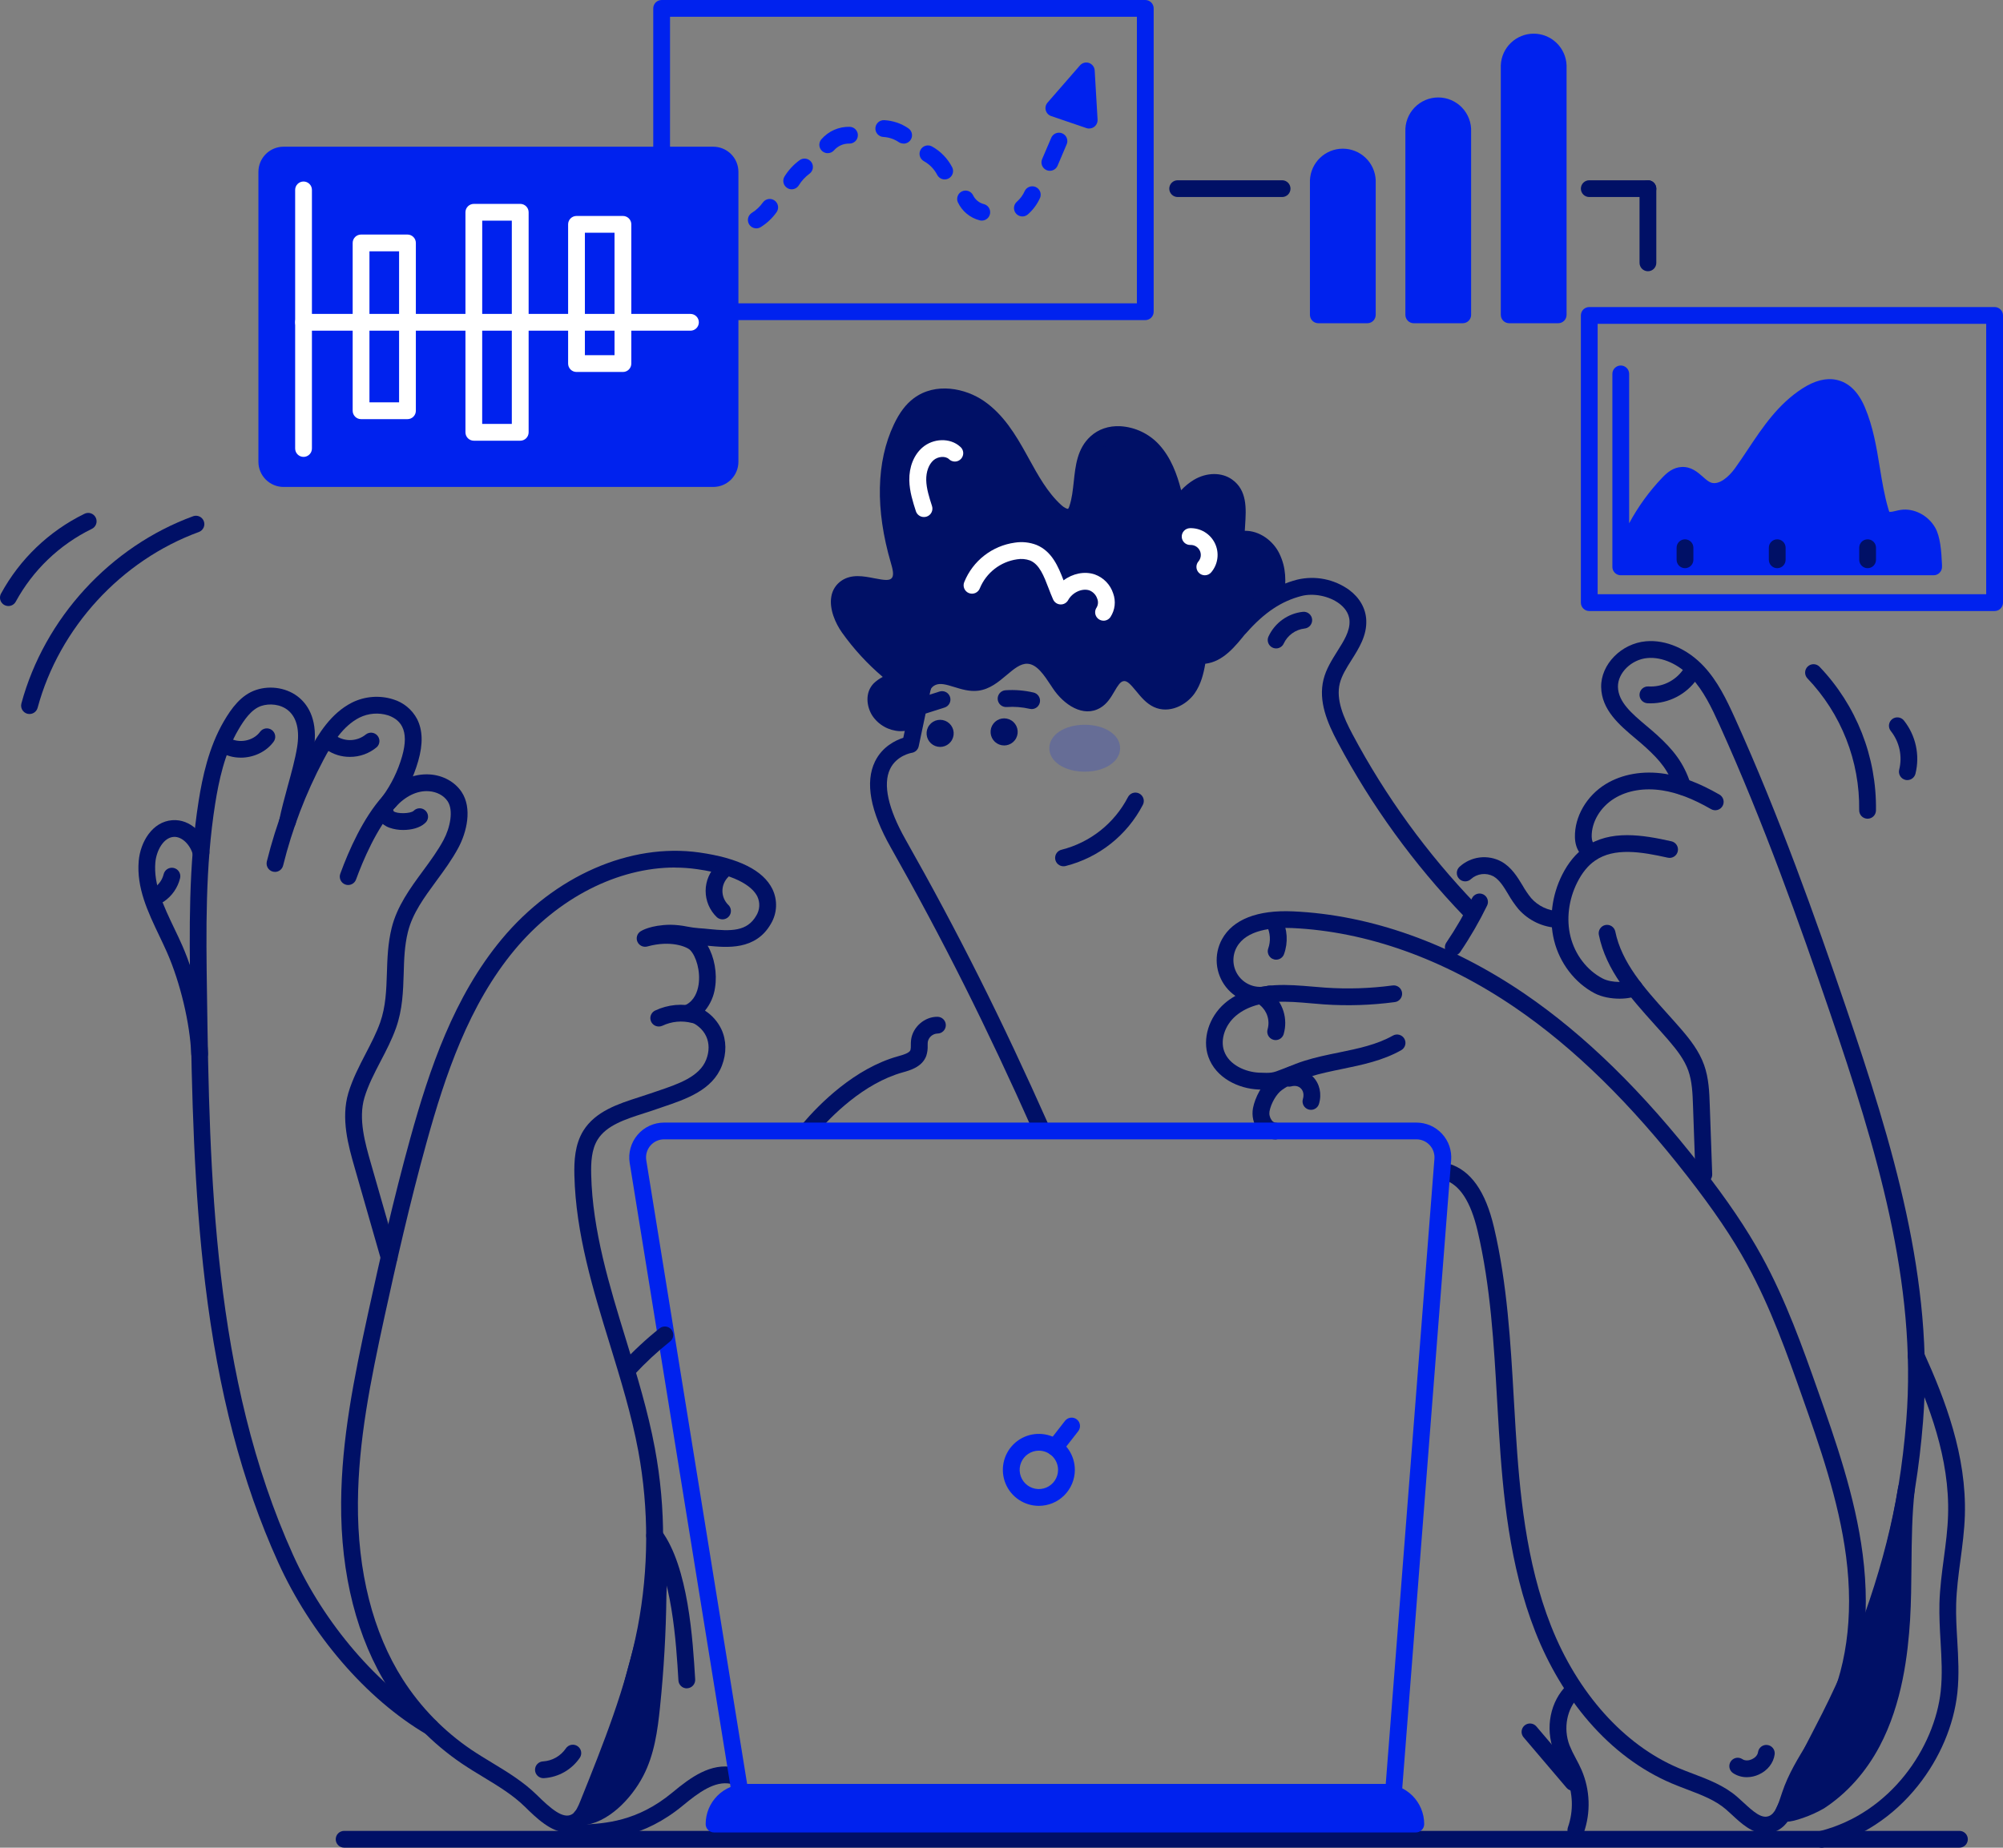 <svg xmlns="http://www.w3.org/2000/svg" id="a" width="187.77" height="173.243" viewBox="0 0 187.77 173.243"><rect x="0" y="0" width="187.77" height="173.243" fill="#808080" stroke="none"/><path d="m107.364,30.015h-45.339c-.209,0-.409-.083-.556-.23-.148-.148-.23-.348-.23-.556V.787c0-.209.083-.409.23-.556.148-.148.348-.23.556-.23h45.339c.209,0,.409.083.556.23.148.148.23.348.23.556v28.441c0,.209-.083.409-.23.556-.148.148-.347.23-.556.23Zm-44.556-1.574h43.769V1.574h-43.765l-.004,26.867Z" fill="#02e" stroke-width="0"></path><path d="m97.635,106.69c-.153,0-.302-.045-.43-.127-.127-.084-.229-.202-.29-.341-4.471-10.04-8.481-18.04-13.405-26.752-1.93-3.41-2.429-6.128-1.483-8.072.685-1.398,1.93-1.989,2.652-2.22l1.049-4.956c.019-.103.059-.201.117-.289.058-.088.132-.163.22-.221.087-.058.185-.098.288-.118.103-.02.209-.019.311.003.103.022.2.063.286.123.086.06.16.136.216.224.056.088.094.187.112.29.018.103.014.209-.009.311l-1.146,5.429c-.033.157-.114.301-.231.41-.117.11-.265.181-.424.205-.052.009-1.424.249-2.031,1.519-.683,1.432-.184,3.711,1.442,6.592,4.95,8.752,8.979,16.785,13.472,26.883.053.12.076.252.066.382-.01.131-.053.257-.124.368-.071.11-.168.201-.283.263-.115.063-.244.096-.376.096l.005-.002Z" fill="#001066" stroke-width="0"></path><path d="m86.608,66.92c-.188,0-.37-.067-.513-.189-.143-.122-.237-.291-.266-.477-.029-.186.01-.376.109-.535.099-.16.252-.279.431-.335l1.705-.543c.098-.031.202-.043.305-.034.103.009.203.038.295.085.092.047.173.113.24.192.067.079.117.17.148.269.031.098.043.202.034.305-.009.103-.038.203-.085.295-.047.092-.113.173-.192.24-.079.067-.17.117-.269.148l-1.705.543c-.077.024-.157.037-.237.037Z" fill="#001066" stroke-width="0"></path><path d="m96.712,66.484c-.059,0-.12-.007-.178-.021-.71-.163-1.441-.221-2.167-.17-.209.014-.414-.056-.572-.194-.157-.138-.253-.332-.267-.541-.014-.209.056-.414.194-.572.137-.157.333-.253.541-.267.881-.058,1.764.014,2.623.214.189.043.355.154.467.312.111.158.162.352.139.544-.022.192-.114.37-.259.499-.145.129-.333.199-.526.198l.005-.003Z" fill="#001066" stroke-width="0"></path><path d="m99.718,81.225c-.196.005-.386-.063-.534-.191-.149-.128-.243-.307-.267-.501-.023-.194.026-.391.139-.55.113-.16.282-.271.474-.313,1.32-.336,2.555-.946,3.623-1.792,1.067-.846,1.945-1.907,2.575-3.115.045-.095.109-.18.188-.25.079-.07.171-.123.27-.157.099-.034.205-.047.31-.039.105.008.207.037.301.085.094.048.176.114.244.195.067.081.118.174.149.275.031.101.041.206.03.311-.01.105-.042.206-.093.298-.733,1.407-1.755,2.644-3,3.629-1.244.985-2.682,1.696-4.219,2.087-.062.017-.126.026-.19.027Z" fill="#001066" stroke-width="0"></path><path d="m137.765,86.112c-.106,0-.211-.022-.308-.063-.098-.042-.186-.103-.259-.179-4.661-4.85-8.628-10.322-11.788-16.261-.991-1.861-1.836-3.863-1.339-5.893.245-.993.787-1.836,1.301-2.663.606-.96,1.181-1.866,1.139-2.823-.033-.787-.548-1.33-.974-1.646-.948-.704-2.401-.993-3.533-.702-1.881.484-3.471,1.547-5.158,3.449-.069.077-.152.141-.245.186-.093.045-.194.072-.298.078-.103.006-.207-.008-.305-.042-.098-.034-.189-.087-.266-.156-.078-.069-.141-.152-.187-.246-.045-.093-.072-.195-.077-.298-.007-.103.008-.207.042-.305.034-.098.087-.188.156-.266,1.882-2.122,3.771-3.37,5.943-3.934.832-.197,1.697-.214,2.536-.048.839.166,1.633.51,2.328,1.009.991.737,1.562,1.747,1.607,2.846.06,1.443-.673,2.606-1.38,3.727-.472.749-.918,1.456-1.103,2.202-.374,1.516.355,3.192,1.199,4.776,3.094,5.809,6.978,11.162,11.54,15.905.107.111.179.251.207.403.028.152.01.308-.05.45-.06.142-.161.263-.29.348-.128.085-.28.131-.434.131l-.004.016Z" fill="#001066" stroke-width="0"></path><path d="m119.628,60.797c-.131,0-.26-.033-.375-.096-.115-.063-.214-.154-.284-.264-.072-.11-.114-.237-.124-.368-.009-.131.013-.262.067-.382.291-.632.74-1.178,1.305-1.585.565-.407,1.225-.66,1.917-.736.103-.012.208-.002.307.027.1.029.193.078.274.144.082.065.149.146.198.238.049.092.081.192.091.296s0,.208-.031.308c-.031.099-.081.192-.147.272-.067.08-.148.146-.241.195-.092.048-.193.078-.296.087-.416.049-.813.203-1.153.448-.34.245-.611.572-.79.952-.062.139-.163.256-.291.339-.127.083-.276.127-.428.126Z" fill="#001066" stroke-width="0"></path><path d="m82.466,64.623c.446-.465,1.214-.611,1.488-1.195-1.668-1.306-3.141-2.844-4.373-4.567-.818-1.146-1.42-2.972-.262-3.765,1.442-.987,3.991.957,4.961-.504.393-.585.182-1.362-.014-2.037-1.192-4.065-1.574-8.599.239-12.425.393-.822.893-1.617,1.621-2.162,1.62-1.21,4.008-.872,5.67.278,1.662,1.15,2.754,2.941,3.731,4.71.976,1.769,1.928,3.609,3.424,4.97.441.403,1.1.769,1.6.442.242-.159.369-.439.46-.711.693-2.068.139-4.697,1.745-6.171,1.468-1.345,3.981-.742,5.323.732,1.342,1.474,1.81,3.517,2.229,5.463.582-.761,1.181-1.54,2.012-2.026.831-.486,1.935-.618,2.717-.063,1.483,1.049.745,3.336.856,5.152,1.209-.589,2.725.27,3.316,1.479.591,1.209.532,2.286.393,3.625-3.058,1.003-4.202,5.876-7.292,5.609-.162,1.081-.34,2.204-.969,3.099-.63.894-1.852,1.475-2.843,1.014-1.312-.607-1.914-2.754-3.333-2.484-1.193.226-1.372,1.979-2.417,2.598-1.195.707-2.636-.442-3.402-1.599s-1.605-2.583-2.997-2.644c-1.836-.085-2.937,2.313-4.761,2.534-1.442.174-2.939-1.085-4.251-.463-1.478.698-.822,2.499-1.623,3.621-.82,1.153-2.623.58-3.278-.456-.379-.612-.51-1.488.031-2.054Z" fill="#001066" stroke-width="0"></path><path d="m84.437,68.556h-.075c-.516-.022-1.019-.165-1.469-.418-.45-.253-.834-.609-1.12-1.038-.531-.838-.717-2.139.123-3.016.247-.24.528-.443.834-.602.007-.005.014-.009.022-.013-1.437-1.22-2.717-2.613-3.812-4.147-.623-.872-1.216-2.22-1.008-3.386.048-.299.157-.585.32-.841.163-.256.377-.475.628-.645.948-.646,2.076-.426,3.07-.232.994.194,1.474.25,1.679-.055.186-.281.046-.837-.114-1.382-1.469-5.009-1.37-9.5.282-12.983.534-1.124,1.125-1.903,1.862-2.454,2.051-1.534,4.852-.94,6.588.262,1.82,1.258,2.96,3.147,3.972,4.977l.23.416c.862,1.567,1.754,3.187,3.036,4.352.335.306.59.372.647.362.059-.092.104-.193.131-.299.225-.67.305-1.428.394-2.229.163-1.541.329-3.133,1.574-4.271.733-.671,1.693-1.001,2.781-.952,1.397.08,2.709.702,3.654,1.734,1.114,1.223,1.68,2.789,2.06,4.267.354-.38.759-.709,1.203-.978,1.198-.707,2.6-.717,3.572-.026,1.431,1.016,1.322,2.743,1.224,4.266-.011.185-.023.367-.033.545,1.343-.029,2.644.91,3.233,2.115.678,1.39.619,2.606.471,4.051-.016.151-.074.295-.17.413-.096.118-.223.207-.368.254-1.17.383-2.089,1.538-2.978,2.654-1.09,1.369-2.212,2.777-3.893,2.979-.155.918-.401,1.925-1,2.779-.787,1.112-2.386,1.938-3.818,1.275-.705-.327-1.207-.938-1.648-1.477-.569-.691-.872-1.011-1.208-.947-.29.055-.511.393-.84.957-.329.564-.685,1.166-1.323,1.543-1.601.947-3.433-.291-4.459-1.836l-.156-.237c-.656-.991-1.323-2.017-2.216-2.059-.656-.03-1.261.479-1.959,1.067-.739.623-1.574,1.33-2.671,1.462-.797.096-1.558-.139-2.229-.346-.707-.218-1.311-.405-1.781-.186-.469.219-.56.593-.694,1.462-.094.611-.201,1.302-.629,1.905-.217.304-.506.551-.841.718-.335.167-.705.249-1.079.238Zm-4.018-12.965c-.229-.014-.458.04-.656.156-.078.052-.143.12-.193.199-.049.079-.081.168-.093.261-.097.547.207,1.45.741,2.197,1.188,1.663,2.608,3.147,4.217,4.406.14.11.239.264.28.438.041.173.022.356-.054.517-.262.565-.757.848-1.149,1.075-.174.089-.337.199-.484.328-.245.262-.151.741.069,1.088.148.211.342.386.568.512.225.126.476.199.733.215.446.009.611-.227.667-.306.212-.299.282-.753.357-1.234.131-.864.316-2.048,1.574-2.645,1.016-.481,2.026-.169,2.918.106.572.176,1.111.344,1.574.286.63-.076,1.22-.574,1.845-1.102.831-.702,1.772-1.499,3.048-1.442,1.693.079,2.673,1.574,3.459,2.768l.151.232c.542.818,1.627,1.781,2.344,1.355.291-.171.525-.567.77-.986.393-.675.889-1.516,1.902-1.705,1.292-.244,2.083.72,2.717,1.495.351.429.713.872,1.092,1.049.625.29,1.457-.165,1.869-.751.535-.761.695-1.824.835-2.763.03-.198.134-.377.291-.501.157-.124.356-.183.555-.166,1.271.11,2.196-1.049,3.27-2.402.882-1.108,1.87-2.349,3.227-2.975.087-1.033.07-1.836-.365-2.726-.406-.829-1.483-1.498-2.265-1.116-.115.057-.243.084-.373.079-.129-.005-.255-.041-.367-.106-.111-.065-.206-.156-.274-.266-.068-.11-.108-.235-.116-.363-.021-.559-.009-1.119.038-1.677.094-1.477.103-2.408-.566-2.885-.525-.375-1.335-.211-1.861.1-.706.416-1.255,1.133-1.787,1.827-.091.119-.215.21-.356.261-.141.051-.294.061-.441.028-.147-.033-.281-.107-.386-.214-.106-.107-.179-.241-.211-.388-.379-1.755-.81-3.744-2.045-5.1-.666-.721-1.584-1.158-2.563-1.221-.46-.021-1.119.056-1.646.539-.803.736-.926,1.913-1.07,3.278-.089.851-.182,1.731-.462,2.565-.112.337-.315.82-.774,1.12-.726.473-1.682.281-2.561-.518-1.475-1.343-2.43-3.079-3.354-4.758l-.219-.409c-.918-1.665-1.95-3.381-3.489-4.446-1.328-.918-3.387-1.311-4.751-.294-.525.393-.964.985-1.382,1.869-1.877,3.954-1.142,8.635-.195,11.866.195.665.525,1.78-.085,2.694-.807,1.216-2.242.936-3.29.731-.404-.095-.816-.154-1.23-.174Z" fill="#001066" stroke-width="0"></path><path d="m86.605,48.477c-.166,0-.327-.053-.461-.151-.134-.098-.234-.235-.285-.392-.278-.867-.595-1.849-.616-2.885-.026-1.255.417-2.376,1.214-3.076,1.022-.894,2.608-.939,3.541-.1.085.067.155.15.206.244.051.095.082.199.092.306.009.107-.004.215-.038.317-.034.102-.089.196-.161.276s-.159.145-.257.19c-.098.045-.204.069-.311.071-.108.002-.215-.018-.314-.058s-.19-.101-.265-.178c-.34-.306-1.029-.25-1.443.115-.441.387-.694,1.082-.678,1.861.017.801.283,1.63.542,2.433.032.098.044.202.035.305-.008.103-.037.203-.084.295-.047.092-.112.174-.191.241-.079.067-.17.118-.269.149-.083.026-.169.038-.256.037Z" fill="#fff" stroke-width="0"></path><path d="m103.455,58.197c-.143,0-.284-.038-.407-.111-.124-.073-.225-.179-.292-.306-.068-.127-.099-.269-.092-.412.007-.143.055-.282.135-.4.073-.123.117-.262.128-.405.011-.143-.011-.287-.065-.42-.057-.178-.151-.34-.279-.476-.127-.136-.283-.242-.457-.311-.682-.229-1.595.189-1.992.911-.071.128-.176.234-.303.306-.127.072-.272.107-.418.101-.147-.006-.288-.052-.41-.134-.121-.082-.216-.196-.277-.329-.157-.35-.297-.717-.434-1.073-.437-1.142-.85-2.221-1.729-2.586-.394-.141-.817-.179-1.23-.108-.763.112-1.484.419-2.093.893-.608.473-1.084,1.097-1.38,1.809-.036.099-.091.19-.163.267-.072.077-.158.14-.254.183-.096.043-.2.067-.305.069-.105.002-.21-.016-.308-.055-.098-.039-.187-.097-.262-.171-.075-.074-.135-.162-.175-.26-.04-.097-.061-.202-.06-.307,0-.105.023-.21.065-.306.396-.977,1.042-1.832,1.873-2.479.832-.647,1.819-1.064,2.863-1.208.685-.108,1.385-.035,2.033.214,1.443.599,2.039,2.023,2.537,3.322.847-.639,1.955-.881,2.923-.556.405.144.771.38,1.071.688.299.308.524.681.656,1.09.133.363.179.751.136,1.135-.044.384-.176.752-.386,1.076-.072.107-.169.195-.282.256-.114.061-.241.093-.37.093Z" fill="#fff" stroke-width="0"></path><path d="m112.946,53.939c-.15,0-.297-.043-.424-.124-.126-.081-.227-.196-.29-.332-.063-.136-.086-.288-.066-.436.02-.149.083-.289.179-.403.118-.139.193-.309.216-.49.023-.181-.007-.364-.086-.528-.08-.164-.205-.301-.361-.395-.157-.094-.336-.14-.518-.134-.104.004-.207-.013-.304-.05-.097-.036-.186-.091-.261-.162s-.137-.155-.179-.249c-.043-.094-.067-.196-.07-.299-.004-.103.013-.206.049-.303.036-.097.091-.186.162-.261.071-.076.155-.136.25-.179.094-.043.195-.067.299-.07.487-.017.967.108,1.384.359.417.251.752.618.965,1.057.212.438.293.929.231,1.412-.061.483-.261.938-.576,1.31-.073.087-.165.158-.269.206-.104.048-.216.073-.331.073Z" fill="#fff" stroke-width="0"></path><path d="m75.815,106.683c-.15,0-.297-.044-.423-.124-.126-.081-.227-.196-.29-.332-.063-.137-.086-.288-.065-.437.02-.149.082-.289.179-.403,1.605-1.887,4.907-5.222,8.988-6.353.414-.116,1.04-.289,1.144-.572.033-.143.045-.29.037-.437-.004-.181.005-.362.026-.542.159-1.193,1.269-2.16,2.468-2.146.209,0,.409.083.556.23.148.148.23.347.23.556s-.083.409-.23.556c-.148.148-.348.23-.556.23h-.012c-.214.011-.418.095-.58.236-.161.141-.271.333-.311.543-.012.112-.016.226-.013.339.015.331-.029.662-.131.977-.383,1.039-1.52,1.354-2.199,1.543-3.672,1.021-6.722,4.108-8.21,5.857-.075.088-.168.158-.273.206-.105.047-.219.072-.334.071Z" fill="#001066" stroke-width="0"></path><path d="m53.166,171.824c-1.498,0-2.922-1.399-3.943-2.402-1.13-1.112-2.492-1.934-3.924-2.805-.656-.393-1.343-.814-1.999-1.257-2.742-1.857-5.077-4.253-6.862-7.041-2.97-4.654-4.512-10.694-4.459-17.467.047-5.889,1.18-11.54,2.539-17.774,1.07-4.904,2.375-10.68,3.943-16.346,1.806-6.521,4.095-13.293,8.58-18.68,4.936-5.925,12.034-9.038,18.523-8.12,3.681.525,5.984,1.672,6.845,3.429.248.513.365,1.079.34,1.648-.025.569-.192,1.123-.484,1.612-1.429,2.502-4.129,2.229-5.925,2.054.624,1.061.909,2.578.691,3.934-.11.79-.436,1.535-.942,2.152.666.429,1.199,1.035,1.54,1.751.479,1.033.494,2.242.045,3.409-.886,2.296-3.356,3.133-5.534,3.871-.227.078-.451.152-.67.229-.362.132-.741.248-1.108.366-1.727.554-3.514,1.127-4.342,2.474-.573.932-.627,2.136-.598,3.3.125,5.245,1.714,10.417,3.252,15.42,1.018,3.311,2.071,6.735,2.715,10.198,1.053,5.65,1.033,11.447-.059,17.09-1.111,5.771-3.319,11.257-5.454,16.569-.249.619-.59,1.469-1.365,1.975-.397.268-.866.412-1.345.412Zm10.121-90.484c-5.365,0-10.97,2.834-15.036,7.715-4.293,5.154-6.514,11.742-8.272,18.097-1.559,5.627-2.857,11.378-3.924,16.261-1.341,6.154-2.456,11.715-2.502,17.453-.051,6.468,1.404,12.212,4.211,16.607,1.67,2.607,3.853,4.847,6.416,6.584.624.421,1.29.825,1.934,1.215,1.45.879,2.951,1.789,4.209,3.026,1.279,1.258,2.492,2.337,3.324,1.796.333-.219.544-.694.766-1.246,2.107-5.246,4.287-10.664,5.369-16.28,1.04-5.451,1.059-11.047.056-16.504-.627-3.375-1.667-6.755-2.671-10.024-1.574-5.105-3.192-10.384-3.322-15.846-.031-1.336.042-2.876.831-4.161,1.132-1.836,3.294-2.536,5.202-3.147.374-.12.725-.232,1.069-.353.224-.079.452-.156.685-.233,1.942-.656,3.95-1.339,4.571-2.948.298-.772.296-1.526,0-2.179-.317-.686-.944-1.209-1.812-1.511-.145-.052-.272-.144-.365-.267-.093-.123-.148-.269-.158-.424-.01-.153.025-.307.1-.44.076-.134.189-.242.326-.312.801-.41,1.088-1.237,1.189-1.86.211-1.321-.245-2.732-.787-3.278-.3-.303-1.81-.948-4.01-.338-.18.051-.373.035-.543-.044s-.306-.216-.384-.386c-.078-.17-.092-.363-.041-.543.052-.18.166-.336.322-.44.092-.06.947-.595,2.797-.623.538.008,1.075.068,1.603.177.358.07.72.119,1.085.147.304.016.623.048.961.083,2.042.207,3.554.237,4.413-1.267.164-.266.258-.569.276-.881.017-.312-.044-.624-.177-.906-.348-.708-1.545-1.984-5.652-2.564-.682-.098-1.37-.148-2.059-.149v-.004Z" fill="#001066" stroke-width="0"></path><path d="m67.73,86.202c-.193,0-.38-.07-.525-.198-.334-.319-.6-.703-.782-1.128-.181-.425-.275-.883-.274-1.345,0-.462.096-.919.279-1.344.183-.424.45-.807.786-1.125.077-.068.168-.121.265-.154.098-.034.201-.047.304-.041.103.006.204.033.297.079.093.045.176.109.244.186.068.078.121.168.154.265.034.098.047.201.041.304-.007.103-.033.204-.079.297s-.109.176-.186.244c-.34.344-.531.808-.531,1.292s.191.948.531,1.292c.12.106.204.246.242.401.038.155.028.318-.029.468-.057.149-.158.278-.29.368s-.288.139-.448.138h-.001Z" fill="#001066" stroke-width="0"></path><path d="m61.755,96.248c-.179,0-.352-.06-.492-.171-.14-.111-.238-.268-.277-.442-.04-.174-.019-.357.06-.517.078-.161.209-.291.37-.367,1.203-.568,2.567-.693,3.854-.356.102.025.197.071.281.133.084.062.155.141.208.231.053.089.088.189.102.294.014.103.008.209-.019.31-.027.101-.074.196-.138.279-.064.083-.144.151-.235.203-.091.051-.192.084-.296.096-.104.012-.209.004-.31-.026-.925-.241-1.906-.148-2.77.263-.106.048-.222.072-.338.071Z" fill="#001066" stroke-width="0"></path><path d="m50.965,166.727c-.209.006-.411-.072-.563-.215-.152-.144-.24-.341-.246-.55-.006-.209.071-.412.215-.563.143-.151.341-.241.55-.246.423-.028.834-.152,1.201-.362.368-.211.683-.502.922-.852.057-.086.131-.161.217-.218.086-.058.183-.098.284-.118.101-.02.206-.02.307,0,.102.02.198.06.284.118.086.057.16.131.218.217.058.085.098.182.118.283.02.102.02.206,0,.307-.02.102-.06.199-.117.284-.376.551-.871,1.009-1.45,1.34-.579.331-1.225.526-1.89.57l-.05.003Z" fill="#001066" stroke-width="0"></path><path d="m36.479,118.688c-.171,0-.337-.056-.474-.159-.137-.103-.236-.247-.283-.412l-2.474-8.629c-.586-2.045-1.311-4.59-.59-7.019.393-1.298,1.018-2.511,1.627-3.684.517-.997,1.006-1.937,1.355-2.92.524-1.494.578-3.016.629-4.613.043-1.365.088-2.778.442-4.225.504-2.056,1.741-3.739,2.937-5.366.687-.935,1.398-1.9,1.933-2.902.62-1.159.951-2.779.38-3.634-.355-.534-1.011-.885-1.752-.938-1.087-.08-2.203.455-3.147,1.502-1.776,1.976-3.066,5.083-3.678,6.757-.033.1-.086.191-.156.27-.069.079-.154.143-.249.188-.095.046-.197.072-.302.077-.105.005-.21-.011-.308-.047-.099-.036-.189-.091-.266-.163-.077-.072-.139-.158-.182-.254-.043-.096-.067-.199-.069-.304-.003-.105.016-.209.055-.307.795-2.177,2.131-5.206,3.985-7.27,1.272-1.416,2.844-2.134,4.429-2.02,1.222.088,2.324.699,2.948,1.634,1.027,1.541.479,3.791-.303,5.245-.589,1.1-1.332,2.113-2.052,3.092-1.155,1.574-2.248,3.057-2.677,4.807-.316,1.289-.357,2.558-.393,3.901-.052,1.653-.106,3.365-.72,5.09-.384,1.084-.918,2.118-1.443,3.118-.602,1.159-1.171,2.255-1.516,3.409-.594,1.987.066,4.287.595,6.135l2.475,8.628c.028.099.037.203.025.306-.012.103-.044.203-.094.293-.05.09-.118.17-.199.234s-.174.112-.273.14c-.07.022-.142.035-.215.037Z" fill="#001066" stroke-width="0"></path><path d="m25.778,81.752c-.119,0-.237-.027-.345-.079-.107-.052-.201-.128-.275-.222-.074-.094-.125-.204-.15-.32-.025-.117-.023-.238.005-.354.883-3.561,2.196-7.002,3.911-10.246.918-1.743,2.123-3.657,4.055-4.645,1.204-.605,2.597-.717,3.883-.312.478.145.922.383,1.307.701.385.318.703.709.935,1.151.525,1.049.56,2.332.1,3.934-.439,1.534-1.145,2.978-2.088,4.266-.061.083-.138.154-.226.208-.088.054-.186.09-.288.106-.102.016-.206.012-.307-.013-.1-.024-.195-.068-.278-.129-.084-.061-.154-.138-.208-.226-.054-.088-.09-.186-.106-.288-.016-.102-.012-.206.013-.307.024-.1.068-.195.129-.278.833-1.139,1.457-2.416,1.846-3.772.345-1.205.348-2.118.008-2.792-.316-.626-.896-.918-1.326-1.065-.888-.274-1.847-.196-2.679.216-1.537.787-2.532,2.378-3.379,3.979-1.655,3.131-2.922,6.452-3.774,9.889-.042.171-.14.323-.278.431-.138.109-.309.168-.485.168Z" fill="#001066" stroke-width="0"></path><path d="m40.354,162.712c-.138,0-.274-.038-.393-.108-5.627-3.309-10.824-9.345-13.9-16.146-3.375-7.451-5.607-15.991-6.827-26.11-1.049-8.741-1.256-17.472-1.397-27.162-.085-5.917-.174-12.036.787-18.097.349-2.191.934-5.02,2.37-7.475.694-1.18,1.595-2.459,3.024-2.928,1.395-.458,2.983-.165,4.047.744.855.73,1.781,2.17,1.343,4.878-.197,1.213-.565,2.551-.918,3.845-.299,1.083-.581,2.106-.766,3.044-.04.205-.16.385-.333.502-.173.116-.386.159-.591.119-.205-.04-.385-.16-.502-.333-.116-.173-.159-.386-.119-.591.197-.997.5-2.098.787-3.159.346-1.254.703-2.549.886-3.672.254-1.574-.026-2.754-.812-3.432-.746-.636-1.811-.682-2.535-.445-.93.306-1.612,1.297-2.156,2.229-1.311,2.229-1.846,4.874-2.174,6.929-.943,5.93-.856,11.979-.771,17.834.244,16.85.525,35.947,8.083,52.645,2.906,6.425,7.99,12.335,13.267,15.438.149.087.265.221.33.382.065.16.076.336.03.503-.045.166-.144.313-.282.418-.137.105-.305.162-.478.161v-.015Z" fill="#001066" stroke-width="0"></path><path d="m32.799,70.967c-.79.005-1.562-.234-2.211-.686-.088-.058-.163-.133-.221-.221-.058-.088-.098-.186-.117-.29-.019-.104-.018-.21.005-.313.023-.103.066-.2.126-.286.061-.086.138-.159.228-.214.09-.055.189-.092.293-.109.104-.016.21-.011.312.014.102.026.198.072.282.135.422.281.922.419,1.429.394.506-.026.991-.213,1.382-.535.159-.12.357-.175.555-.155.198.02.381.115.512.264.131.15.201.343.195.542-.006.199-.087.388-.226.529-.708.606-1.611.937-2.543.931Z" fill="#001066" stroke-width="0"></path><path d="m37.807,77.821c-.433.004-.863-.064-1.273-.203-.911-.328-1.129-.935-1.18-1.268-.031-.202.018-.408.136-.574.118-.166.297-.281.497-.318.201-.037.408.005.578.117.17.113.29.287.334.487.304.262,1.574.24,1.874-.033.075-.078.165-.14.265-.182.1-.042.207-.062.316-.061s.215.026.313.071c.098.045.187.11.259.19.072.08.127.175.162.278.034.103.047.211.037.319-.01.108-.042.212-.094.307-.052.095-.123.178-.209.244-.467.43-1.254.625-2.016.625Z" fill="#001066" stroke-width="0"></path><path d="m22.569,71.038c-.675.007-1.339-.175-1.916-.525-.167-.115-.283-.289-.325-.487-.041-.198-.005-.405.102-.577.107-.172.276-.296.472-.346s.404-.023.581.076c.906.563,2.258.302,2.892-.556.061-.085.138-.157.226-.212.089-.055.188-.092.291-.108.103-.016.208-.012.31.013.101.025.197.069.281.132.084.062.155.14.208.23.054.09.089.189.103.293.015.103.009.209-.018.31-.026.101-.073.196-.136.279-.708.955-1.894,1.481-3.071,1.481Z" fill="#001066" stroke-width="0"></path><path d="m18.717,99.602c-.203,0-.399-.079-.546-.219-.147-.141-.233-.333-.241-.536-.117-2.885-1.029-6.716-2.274-9.548-.23-.524-.485-1.056-.732-1.574-1.049-2.202-2.14-4.48-1.92-7.004.156-1.793,1.289-3.68,3.147-3.817,1.732-.131,3.07,1.364,3.452,2.834.052.202.022.417-.084.596-.106.18-.279.31-.481.362-.202.052-.417.022-.596-.084-.18-.106-.31-.279-.362-.481-.219-.847-.976-1.722-1.811-1.66-.94.071-1.602,1.268-1.705,2.385-.182,2.098.767,4.085,1.772,6.19.253.524.514,1.075.753,1.618,1.311,2.996,2.283,7.063,2.406,10.119.004.103-.012.206-.048.303-.036.097-.09.186-.16.262-.07.076-.154.137-.248.181-.094.044-.195.068-.298.072l-.024.002Z" fill="#001066" stroke-width="0"></path><path d="m14.914,84.664c-.17.001-.335-.052-.472-.152s-.238-.242-.287-.404c-.05-.162-.046-.336.012-.496.057-.16.165-.297.306-.39.434-.295.743-.741.867-1.251.024-.101.068-.197.129-.281.061-.084.138-.156.227-.21.179-.11.395-.145.599-.096.101.024.197.068.281.129.084.061.156.138.21.227.055.089.091.187.108.29.016.103.013.208-.012.309-.217.893-.757,1.674-1.516,2.191-.133.09-.29.137-.451.135Z" fill="#001066" stroke-width="0"></path><path d="m2.766,66.949c-.121,0-.24-.027-.349-.081-.109-.053-.203-.131-.277-.227-.074-.096-.124-.208-.147-.327-.023-.119-.019-.241.013-.358,2.162-7.991,8.336-14.719,16.113-17.558.195-.065.407-.052.592.037.185.089.328.247.398.439.07.193.063.405-.022.592-.084.187-.238.334-.429.409-7.303,2.667-13.102,8.985-15.132,16.49-.045.167-.144.315-.281.42-.137.105-.305.162-.478.162Z" fill="#001066" stroke-width="0"></path><path d="m.786,56.823c-.136,0-.27-.036-.389-.103-.118-.067-.217-.165-.287-.282-.07-.117-.108-.25-.11-.387-.003-.136.03-.271.095-.391,1.764-3.239,4.49-5.85,7.801-7.475.093-.05.196-.081.301-.091.106-.01.212.002.313.035.101.033.194.085.274.155.08.069.145.154.192.25.046.095.073.199.078.305.005.106-.011.212-.047.311-.037.099-.093.191-.165.268-.073.077-.16.139-.257.182-3.016,1.48-5.498,3.859-7.106,6.809-.067.125-.167.23-.289.303-.122.073-.261.112-.403.112Z" fill="#001066" stroke-width="0"></path><path d="m175.077,76.765h-.015c-.103-.002-.205-.024-.3-.065-.095-.041-.181-.101-.253-.175-.072-.075-.128-.162-.166-.259s-.057-.199-.055-.303c.065-4.603-1.682-9.046-4.865-12.371-.137-.152-.211-.351-.203-.555.007-.204.093-.398.241-.54s.345-.221.549-.22c.204,0,.4.081.547.224,3.472,3.627,5.379,8.475,5.305,13.497-.005.205-.09.4-.236.543-.147.143-.344.224-.549.224Z" fill="#001066" stroke-width="0"></path><path d="m178.802,73.144c-.066,0-.133-.008-.198-.025-.202-.052-.374-.183-.48-.363-.106-.18-.136-.394-.084-.596.155-.623.164-1.273.028-1.9-.136-.627-.415-1.214-.815-1.717-.065-.08-.113-.173-.143-.272-.029-.099-.038-.203-.028-.306.011-.103.042-.202.091-.293.05-.091.116-.171.197-.236.08-.065.173-.114.271-.143.099-.029.203-.039.307-.028.102.011.203.042.293.091.091.049.171.116.236.196.553.695.937,1.507,1.125,2.374.189.867.175,1.766-.04,2.627-.044.168-.142.317-.28.424-.137.107-.306.165-.48.165Z" fill="#001066" stroke-width="0"></path><path d="m165.488,171.92c-1.235,0-2.263-.957-3.12-1.754-.199-.182-.385-.357-.567-.513-1.01-.869-2.294-1.356-3.655-1.871-.472-.18-.959-.365-1.434-.567-2.885-1.229-5.508-3.184-7.779-5.81-2.038-2.36-3.768-5.256-5-8.393-2.455-6.229-3.052-12.996-3.418-18.848-.06-.951-.114-1.903-.169-2.856-.3-5.261-.611-10.701-1.823-15.867-.656-2.799-1.688-4.377-3.157-4.827-.194-.066-.355-.204-.449-.386-.093-.182-.111-.394-.052-.59.06-.195.194-.36.373-.459.179-.098.39-.124.588-.07,2.05.627,3.432,2.582,4.228,5.972,1.243,5.305,1.558,10.815,1.862,16.145.056.949.11,1.897.168,2.845.36,5.733.94,12.354,3.312,18.37,2.482,6.294,6.831,11.156,11.933,13.326.447.19.918.369,1.379.542,1.427.542,2.903,1.102,4.123,2.151.204.176.412.368.611.553.992.918,1.694,1.511,2.36,1.276.611-.216.904-1.111,1.18-1.975l.088-.263c.571-1.714,1.516-3.24,2.43-4.721.5-.807,1.014-1.642,1.452-2.482,2.117-4.074,2.846-9.228,2.109-14.904-.687-5.285-2.513-10.454-4.124-15.015-1.381-3.912-2.946-8.346-5.156-12.367-1.393-2.541-3.118-5.087-5.588-8.262-5.352-6.872-10.631-12.044-16.14-15.809-6.687-4.574-13.923-7.156-20.911-7.474-1.875-.084-4.301.16-5.205,1.794-.238.433-.344.926-.303,1.418.04.492.225.962.531,1.349.306.388.72.676,1.189.83.469.154.974.165,1.449.034.202-.056.417-.029.598.074.182.103.315.274.371.475.056.201.029.416-.074.597-.102.182-.273.315-.475.371-.774.214-1.593.194-2.356-.056-.763-.25-1.435-.719-1.932-1.348-.498-.63-.799-1.392-.866-2.192-.066-.8.104-1.602.49-2.305,1.023-1.854,3.323-2.754,6.653-2.606,7.28.325,14.793,3.003,21.728,7.737,5.639,3.858,11.04,9.137,16.494,16.141,2.523,3.239,4.288,5.851,5.726,8.466,2.271,4.135,3.859,8.633,5.26,12.602,1.637,4.634,3.491,9.887,4.196,15.335.78,5.997,0,11.472-2.272,15.833-.464.892-.996,1.752-1.511,2.584-.905,1.464-1.76,2.847-2.273,4.386-.029.085-.057.171-.085.263-.363,1.112-.816,2.491-2.159,2.969-.265.097-.545.147-.828.15Z" fill="#001066" stroke-width="0"></path><path d="m118.685,102.174c-.208,0-.448,0-.731-.02-1.822-.078-3.977-1.061-4.682-3.077-.581-1.655.05-3.711,1.533-4.997,1.159-1.006,2.8-1.594,4.742-1.705,1.18-.067,2.348.037,3.481.131.401.035.816.071,1.221.098,2.095.143,4.2.075,6.281-.202.103-.017.21-.012.311.013.102.025.199.07.282.133.085.063.156.142.209.232.053.09.088.191.102.295s.006.21-.021.311-.075.196-.14.279c-.065.083-.145.151-.237.203s-.193.083-.298.094c-2.187.292-4.397.363-6.597.215-.42-.029-.842-.066-1.251-.103-1.125-.098-2.189-.19-3.255-.131-1.109.062-2.67.341-3.802,1.321-1.008.873-1.451,2.229-1.079,3.287.46,1.312,2.016,1.967,3.263,2.025,1.204.052,1.291.018,2.121-.306.198-.078.432-.169.719-.276.097-.035.2-.052.303-.047.103.004.205.028.299.072.094.043.177.105.248.18.07.076.124.165.16.262.036.097.052.2.048.304-.004.103-.029.204-.072.298-.044.094-.105.178-.181.248-.075.071-.164.124-.261.161-.276.102-.5.189-.69.262-.797.322-1.141.44-2.025.44Z" fill="#001066" stroke-width="0"></path><path d="m119.493,106.83h-.073c-.294-.03-.579-.123-.834-.271-.255-.149-.477-.349-.649-.59-.217-.295-.373-.633-.454-.991-.082-.358-.088-.729-.02-1.09.187-.95.827-2.285,1.79-2.971,1.873-1.332,4.097-1.791,6.248-2.229,1.836-.377,3.568-.736,5.078-1.589.181-.103.397-.129.597-.073.099.027.193.074.274.137.082.063.15.142.201.232.051.09.085.19.097.292.013.102.006.206-.022.307-.028.099-.074.192-.137.274-.064.082-.143.15-.233.201-1.725.977-3.663,1.376-5.535,1.761-2.085.43-4.053.835-5.653,1.975-.501.357-1.01,1.231-1.159,1.991-.023.145-.019.293.016.435.033.143.095.278.181.397.041.063.096.117.159.158.063.041.135.069.209.081.104.005.205.03.299.073.093.044.177.106.247.182s.124.165.159.263c.035.098.051.201.046.304-.005.103-.03.204-.073.298-.044.094-.106.178-.182.248s-.165.124-.263.159c-.098.035-.201.051-.304.046l-.007-.008Z" fill="#001066" stroke-width="0"></path><path d="m119.63,89.982c-.125,0-.25-.031-.361-.089-.111-.058-.207-.142-.28-.245-.072-.103-.119-.221-.137-.346-.017-.124-.004-.251.038-.37.121-.345.172-.711.149-1.075-.022-.365-.117-.721-.28-1.049-.095-.186-.111-.403-.046-.601.065-.199.206-.363.392-.458.187-.095.403-.111.602-.046.199.065.363.206.458.392.261.518.413,1.084.449,1.663.035.579-.047,1.159-.244,1.705-.055.152-.155.284-.288.376-.132.093-.29.143-.451.143Z" fill="#001066" stroke-width="0"></path><path d="m119.585,97.522c-.078,0-.155-.012-.229-.035-.099-.03-.191-.079-.271-.145-.08-.066-.146-.147-.195-.238-.048-.091-.079-.191-.089-.294-.009-.103,0-.207.031-.307.113-.401.107-.828-.018-1.227-.124-.399-.362-.752-.684-1.019-.085-.063-.155-.142-.208-.232-.053-.091-.087-.191-.1-.295-.014-.104-.006-.21.021-.311s.076-.196.141-.279c.065-.083.147-.15.239-.202.092-.051.193-.082.297-.093.105-.011.21,0,.311.03.1.031.193.081.274.149.569.463.988,1.082,1.208,1.782.219.699.228,1.448.024,2.152-.048.163-.147.305-.282.406-.136.102-.3.157-.469.158Z" fill="#001066" stroke-width="0"></path><path d="m122.891,104.061c-.077,0-.153-.012-.227-.034-.2-.06-.367-.198-.465-.382-.098-.183-.12-.399-.059-.598.114-.383.046-.752-.184-.986-.229-.235-.553-.296-.934-.193-.198.046-.406.013-.581-.091-.175-.104-.303-.272-.356-.469-.054-.196-.029-.405.069-.583.098-.179.261-.313.454-.373.929-.254,1.855-.025,2.477.612.621.637.844,1.599.562,2.538-.048.163-.149.305-.285.405-.137.101-.302.155-.471.155Z" fill="#001066" stroke-width="0"></path><path d="m173.588,157.4c-.111,0-.219-.023-.32-.068-.19-.086-.338-.243-.412-.438-.073-.195-.067-.412.019-.602,3.31-7.409,5.161-14.749,5.828-23.1,1.029-12.917-2.805-25.487-7.172-38.299-2.793-8.182-6.202-17.776-10.328-26.895-.774-1.705-1.506-3.221-2.623-4.429-1.204-1.296-2.753-1.992-4.146-1.869-1.494.131-2.784,1.395-2.761,2.699.026,1.433,1.312,2.51,2.66,3.65.343.287.695.584,1.025.885,1.483,1.361,2.472,2.549,3.137,4.59.064.198.047.414-.047.6-.094.186-.259.327-.457.392-.199.065-.414.048-.601-.047-.186-.095-.327-.259-.391-.458-.564-1.734-1.353-2.68-2.706-3.921-.303-.278-.628-.551-.972-.841-1.492-1.254-3.183-2.676-3.222-4.825-.038-2.12,1.882-4.087,4.196-4.295,1.873-.168,3.907.716,5.44,2.36,1.281,1.38,2.108,3.082,2.908,4.852,4.154,9.18,7.578,18.814,10.379,27.031,4.422,12.974,8.305,25.716,7.25,38.932-.68,8.536-2.574,16.04-5.958,23.618-.061.141-.163.262-.291.346-.129.085-.28.129-.434.129Z" fill="#001066" stroke-width="0"></path><path d="m154.759,65.948c-.109,0-.219,0-.328-.01-.208-.014-.403-.11-.541-.268-.137-.157-.207-.363-.193-.572s.11-.403.268-.541c.157-.138.363-.207.571-.193.626.035,1.251-.088,1.816-.36s1.052-.682,1.416-1.194c.119-.171.301-.289.506-.326.205-.037.417.009.588.128.172.119.289.301.326.507.037.205-.008.417-.128.588-.488.688-1.131,1.25-1.88,1.639-.748.39-1.577.596-2.421.602Z" fill="#001066" stroke-width="0"></path><path d="m149.159,80.597c-.073,0-.147-.011-.217-.031-.779-.223-1.277-1.014-1.301-2.064-.042-1.928,1.092-3.883,2.885-4.983,1.537-.94,3.51-1.283,5.558-.963,1.599.25,3.221.868,5.104,1.946.181.104.313.276.368.478.054.202.026.417-.079.598-.104.181-.276.313-.477.367-.202.054-.417.026-.598-.078-1.705-.98-3.161-1.537-4.565-1.756-1.68-.262-3.278,0-4.492.749-1.327.812-2.163,2.229-2.133,3.605.008.346.12.557.165.588.182.053.338.17.441.329.102.159.144.35.117.538-.026.187-.12.359-.263.483-.143.124-.326.192-.516.192l.004.003Z" fill="#001066" stroke-width="0"></path><path d="m151.82,93.639c-.796,0-1.668-.158-2.338-.509-1.852-.976-3.271-2.827-3.796-4.956-.488-1.978-.213-4.217.755-6.145.572-1.138,1.302-2.021,2.169-2.623,2.34-1.629,5.392-1.127,8.069-.525.102.022.198.063.283.123.085.059.159.135.215.222s.094.185.112.288c.018.102.016.207-.007.309-.022.101-.065.197-.125.282-.059.085-.136.157-.224.212s-.186.093-.288.11c-.103.017-.208.014-.309-.01-2.457-.549-5.011-.98-6.818.285-.656.451-1.209,1.138-1.662,2.039-.803,1.597-1.035,3.442-.634,5.062.42,1.705,1.54,3.171,3,3.934.908.477,2.296.342,2.574.187.089-.052.188-.087.29-.101.102-.014.206-.008.307.018.1.026.194.072.277.134.082.062.151.14.204.229.052.089.086.188.1.29.015.102.008.207-.018.307-.026.1-.072.194-.134.277-.062.083-.14.151-.229.204-.389.228-1.046.357-1.772.357Z" fill="#001066" stroke-width="0"></path><path d="m159.726,110.921c-.204,0-.4-.079-.547-.22-.147-.142-.233-.335-.24-.539l-.229-6.489c-.039-1.121-.08-2.28-.446-3.3-.357-.991-1.009-1.864-1.878-2.871-.412-.477-.851-.964-1.274-1.435-2.24-2.491-4.555-5.063-5.232-8.427-.036-.202.008-.41.124-.58s.294-.287.494-.328c.202-.041.411,0,.583.111.172.112.294.286.34.486.593,2.941,2.762,5.353,4.859,7.685.429.476.872.969,1.296,1.459.851.985,1.705,2.075,2.168,3.367.45,1.251.497,2.593.537,3.777l.229,6.487c.007.209-.068.412-.21.564-.142.153-.339.243-.548.251h-.027Z" fill="#001066" stroke-width="0"></path><path d="m163.76,166.635c-.467.005-.924-.133-1.312-.394-.169-.118-.284-.299-.321-.503-.037-.203.007-.412.124-.583.116-.171.294-.289.498-.33.203-.04.412.002.585.115.27.185.637.131.891.016.253-.115.539-.351.581-.675.03-.204.139-.388.303-.513.164-.124.372-.179.576-.153.204.027.39.132.518.294.127.162.186.367.163.572-.107.824-.666,1.536-1.497,1.909-.348.159-.726.242-1.109.244Z" fill="#001066" stroke-width="0"></path><path d="m147.727,172.382c-.09,0-.178-.015-.263-.046-.196-.07-.358-.215-.447-.403-.09-.189-.101-.405-.032-.601.542-1.548.483-3.241-.164-4.748-.14-.325-.31-.644-.49-.981-.255-.458-.482-.932-.676-1.418-.824-2.186-.324-4.675,1.242-6.193.15-.146.351-.226.559-.222.209.004.408.089.553.24.146.15.225.351.222.559-.004.209-.089.408-.24.553-1.105,1.072-1.46,2.926-.864,4.509.172.423.37.835.593,1.234.187.35.379.711.544,1.095.804,1.872.876,3.978.203,5.901-.055.153-.156.286-.289.379-.133.094-.291.144-.453.143Z" fill="#001066" stroke-width="0"></path><path d="m147.458,167.909c-.113,0-.227-.025-.33-.072-.104-.048-.195-.118-.269-.204l-4.031-4.737c-.136-.159-.203-.365-.186-.573.017-.208.115-.401.275-.536.159-.136.365-.202.573-.186.208.017.4.115.536.275l4.031,4.738c.098.114.16.255.18.403.02.149-.003.3-.066.436-.063.137-.164.252-.29.333-.126.081-.273.124-.424.124Z" fill="#001066" stroke-width="0"></path><path d="m171.542,160.974c3.358-6.66,5.999-14.241,7.18-21.424-.468,3.956-.198,8.31-.451,12.286-.253,3.976-.901,8.013-2.768,11.533-1.17,2.205-2.86,4.176-4.962,5.54-.589.382-3.039,1.402-3.344,1.029,0,0,.859-1.815,1.083-2.347.29-.692.607-1.376.935-2.051.744-1.536,1.561-3.039,2.329-4.566Z" fill="#001066" stroke-width="0"></path><path d="m167.468,170.809c-.165.012-.331-.016-.484-.08-.153-.064-.289-.163-.397-.288-.095-.115-.154-.255-.173-.403-.018-.148.007-.298.071-.433.007-.018.854-1.804,1.068-2.314.271-.648.582-1.331.951-2.09.453-.936.938-1.872,1.408-2.776.306-.59.622-1.201.925-1.803,3.468-6.874,5.991-14.401,7.106-21.195.033-.203.144-.386.309-.509.166-.123.373-.175.578-.146s.389.137.515.3c.125.164.182.371.156.575-.262,2.273-.291,4.733-.31,7.113-.015,1.706-.031,3.459-.131,5.13-.201,3.147-.715,7.81-2.859,11.85-1.289,2.433-3.097,4.45-5.23,5.832-.619.354-1.269.648-1.943.88-.609.213-1.134.357-1.561.357Zm10.139-22.986c-1.384,4.652-3.179,9.172-5.363,13.507-.308.61-.627,1.225-.935,1.819-.464.895-.944,1.819-1.39,2.737-.356.734-.656,1.392-.918,2.012-.092.219-.282.634-.479,1.06.549-.188,1.079-.424,1.586-.706,1.908-1.237,3.532-3.052,4.696-5.246,2.001-3.772,2.491-8.206,2.678-11.213.085-1.285.111-2.634.125-3.971v.002Z" fill="#001066" stroke-width="0"></path><path d="m170.78,173.243c-.192,0-.377-.071-.521-.198-.144-.127-.237-.302-.26-.493-.023-.19.023-.383.132-.541.109-.159.271-.272.458-.319,6.687-1.689,10.771-7.88,11.343-13.121.167-1.535.078-3.064-.016-4.685-.069-1.154-.131-2.347-.105-3.54.041-1.443.23-2.873.415-4.26.176-1.322.357-2.688.394-4.023.168-5.291-1.784-10.359-3.718-14.621-.087-.189-.095-.407-.022-.602.073-.196.221-.355.411-.442.19-.087.407-.095.603-.022.196.073.355.221.442.412,2.007,4.425,4.034,9.704,3.858,15.319-.045,1.414-.232,2.821-.413,4.18-.181,1.36-.363,2.738-.401,4.098-.032,1.121.037,2.28.102,3.401.094,1.614.191,3.279.009,4.947-.331,3.034-1.641,6.122-3.692,8.698-2.314,2.907-5.367,4.906-8.83,5.779-.061.02-.124.031-.189.034Z" fill="#001066" stroke-width="0"></path><path d="m136.241,89.609c-.143,0-.284-.038-.407-.111-.124-.073-.224-.179-.292-.305-.067-.126-.098-.269-.091-.412.007-.143.054-.281.134-.4.898-1.328,1.703-2.718,2.406-4.16.046-.093.109-.176.186-.244.078-.069.168-.121.266-.155.098-.034.201-.048.304-.042.104.006.204.033.297.078.093.045.176.108.244.186.069.077.122.167.155.265.033.098.047.201.042.304-.007.103-.033.204-.078.297-.737,1.508-1.578,2.962-2.518,4.351-.072.106-.168.193-.281.253-.113.06-.24.092-.367.093Z" fill="#001066" stroke-width="0"></path><path d="m146.071,87.001h-.027c-.702-.028-1.392-.199-2.028-.501-.635-.302-1.203-.729-1.668-1.257-.363-.441-.687-.913-.969-1.411-.416-.69-.809-1.341-1.391-1.672-.333-.175-.712-.243-1.086-.196-.373.047-.725.207-1.004.459-.15.144-.353.223-.561.218-.209-.005-.407-.092-.552-.243-.144-.151-.223-.353-.218-.561.005-.209.092-.407.242-.551.524-.488,1.188-.797,1.899-.886.71-.088,1.43.05,2.057.394.939.532,1.482,1.433,1.967,2.229.235.419.505.816.807,1.189.323.365.716.661,1.157.871.44.209.919.328,1.406.348.208.003.407.09.552.24.146.15.225.352.221.56-.003.209-.089.407-.24.553-.15.145-.351.225-.56.221l-.005-.004Z" fill="#001066" stroke-width="0"></path><path d="m183.686,173.242H32.259c-.209,0-.409-.083-.556-.23-.148-.148-.23-.347-.23-.556s.083-.409.23-.556c.148-.148.348-.23.556-.23h151.427c.209,0,.41.083.556.23.148.148.23.348.23.556s-.083.409-.23.556c-.147.148-.347.23-.556.23Z" fill="#001066" stroke-width="0"></path><path d="m54.485,170.379c2.117-.148,4.126-2.329,5.106-4.211.981-1.881,1.273-4.037,1.492-6.149.359-3.46.559-6.94.599-10.419.009-.799.138-1.742-.017-2.521-.172.345-.184.82-.236,1.201-.111.81-.232,1.616-.382,2.419-.295,1.598-.671,3.178-1.108,4.74-.877,3.148-1.442,5.902-2.637,8.936-.337.856-1.244,2.568-1.515,3.447-.574,1.869-1.103,2.542-1.303,2.556Z" fill="#001066" stroke-width="0"></path><path d="m54.484,171.167c-.178,0-.35-.061-.489-.172-.139-.111-.236-.267-.276-.44-.04-.173-.019-.355.058-.516.077-.16.206-.29.366-.367.144-.178.494-.778.893-2.079.178-.578.569-1.405.947-2.204.237-.503.462-.978.589-1.301.852-2.162,1.378-4.183,1.936-6.326.212-.816.433-1.66.677-2.532.448-1.611.816-3.183,1.091-4.673.131-.686.247-1.443.376-2.383.01-.079.02-.163.029-.248.038-.358.085-.805.282-1.198.073-.147.191-.267.336-.344.145-.076.31-.106.473-.085.162.022.314.094.434.206s.201.259.233.42c.131.656.093,1.364.059,1.993-.012.245-.024.476-.026.691-.041,3.491-.244,7.02-.603,10.49-.223,2.15-.525,4.418-1.574,6.426-1.133,2.174-3.337,4.444-5.716,4.63h-.089l-.004.009Zm6.167-15.343c-.22.8-.423,1.574-.62,2.337-.57,2.189-1.108,4.256-1.995,6.505-.147.372-.382.869-.631,1.397-.338.714-.72,1.523-.865,1.994-.09.297-.181.567-.269.81,1.061-.734,2.025-1.915,2.623-3.062.918-1.768,1.2-3.866,1.407-5.864.142-1.366.258-2.738.35-4.119h0Z" fill="#001066" stroke-width="0"></path><path d="m64.385,158.305c-.201,0-.394-.076-.54-.214-.146-.137-.234-.326-.246-.526-.211-3.519-.603-10.069-2.863-13.114-.062-.083-.106-.177-.132-.278s-.03-.204-.015-.307c.015-.102.05-.201.103-.289.053-.089.123-.166.206-.228.083-.062.177-.107.277-.132.1-.025.204-.031.307-.016.102.016.2.05.289.103.089.053.166.124.228.206,2.539,3.418,2.949,10.27,3.171,13.953.006.103-.008.207-.042.305-.034.098-.086.188-.155.265s-.152.14-.245.186c-.093.046-.194.072-.297.078l-.046.007Z" fill="#001066" stroke-width="0"></path><path d="m54.059,172.691c-.209.007-.412-.069-.564-.212-.153-.142-.242-.339-.25-.548-.007-.209.069-.412.211-.564.143-.153.34-.242.549-.25.19-.013.393-.025.62-.035,2.033-.106,5.105-.262,8.414-3.016,1.726-1.433,3.594-2.794,5.77-2.352.101.02.197.06.283.118.086.058.159.132.216.218.057.086.097.183.116.284.02.101.019.205-.001.307-.021.101-.061.198-.119.283-.058.085-.132.159-.218.216-.086.057-.183.097-.284.116s-.206.02-.307,0c-1.498-.306-3.016.831-4.459,2.02-3.711,3.08-7.232,3.262-9.337,3.372-.212.01-.41.02-.593.033l-.048.009Z" fill="#001066" stroke-width="0"></path><path d="m130.633,168.841h-61.264c-.186,0-.367-.065-.509-.185-.142-.12-.238-.287-.269-.47l-9.56-59.142c-.076-.467-.049-.945.078-1.4.127-.456.352-.878.658-1.238.306-.36.687-.649,1.117-.848.429-.198.896-.301,1.369-.301h70.526c.451,0,.897.092,1.311.273.412.18.784.445,1.09.776.307.332.541.722.688,1.148.147.426.204.878.169,1.327l-4.619,59.345c-.018.196-.109.378-.254.51-.146.133-.335.206-.532.205Zm-60.595-1.574h59.868l4.563-58.618c.019-.232-.012-.466-.088-.686-.077-.22-.198-.423-.357-.594-.159-.172-.35-.308-.565-.401-.214-.094-.444-.141-.677-.141H62.254c-.246,0-.488.053-.711.156-.223.103-.42.254-.579.441-.159.187-.275.406-.34.643-.066.237-.079.485-.039.726l9.454,58.474Z" fill="#02e" stroke-width="0"></path><path d="m58.876,129.157c-.153,0-.303-.045-.431-.128-.128-.084-.229-.203-.29-.344-.061-.14-.08-.295-.055-.446.026-.151.095-.292.199-.403,1.091-1.181,2.269-2.276,3.525-3.279.081-.067.174-.117.274-.148.1-.031.205-.041.31-.03.104.01.205.042.297.092.092.05.173.118.238.2.065.082.114.176.142.277.029.101.037.206.024.31-.013.104-.046.204-.098.295-.052.09-.122.17-.205.233-1.194.953-2.314,1.994-3.351,3.117-.074.08-.163.144-.263.188-.099.044-.207.066-.316.066Z" fill="#001066" stroke-width="0"></path><path d="m69.908,168.055h59.844c.788,0,1.543.313,2.1.87s.869,1.313.869,2.1h-65.784c0-.788.313-1.544.87-2.1.557-.557,1.312-.87,2.1-.87Z" fill="#02e" stroke-width="0"></path><path d="m132.722,171.815h-65.784c-.209,0-.409-.083-.556-.23-.148-.148-.23-.347-.23-.556,0-.997.396-1.952,1.101-2.657s1.66-1.102,2.656-1.103h59.844c.996,0,1.951.398,2.655,1.102.704.704,1.101,1.659,1.102,2.655,0,.104-.02.206-.059.302-.039.097-.097.183-.17.256-.073.073-.16.132-.255.172-.096.039-.198.059-.302.059Zm-64.851-1.574h63.917c-.159-.411-.439-.764-.803-1.013-.363-.25-.793-.384-1.234-.384h-59.844c-.441,0-.871.134-1.234.383-.363.249-.643.603-.802,1.013Z" fill="#02e" stroke-width="0"></path><path d="m97.387,141.193c-.668,0-1.32-.198-1.875-.569-.556-.371-.987-.898-1.243-1.514-.255-.617-.322-1.295-.192-1.95.13-.654.451-1.256.923-1.728.472-.472,1.074-.793,1.728-.923.655-.13,1.333-.063,1.95.192.617.255,1.144.687,1.514,1.243.371.555.569,1.207.569,1.875,0,.895-.357,1.752-.989,2.385s-1.49.988-2.385.989Zm0-5.175c-.357,0-.704.106-1,.304-.296.198-.527.479-.663.808-.137.329-.172.691-.102,1.04.07.349.241.67.492.922.252.252.573.424.922.493.349.07.711.033,1.04-.103.329-.136.609-.367.807-.662.198-.296.304-.645.304-1,0-.477-.19-.935-.528-1.273-.338-.337-.795-.528-1.273-.529Z" fill="#02e" stroke-width="0"></path><path d="m98.892,136.503c-.147,0-.291-.042-.415-.12-.125-.078-.226-.189-.29-.321-.065-.133-.091-.281-.076-.426.015-.147.072-.286.162-.402l1.574-2.022c.129-.16.317-.263.522-.287.204-.023.411.034.573.162.163.127.269.313.296.517s-.027.412-.151.576l-1.574,2.021c-.073.094-.167.17-.275.223-.108.052-.226.08-.346.08Z" fill="#02e" stroke-width="0"></path><path d="m66.863,14.54H26.582c-.869,0-1.574.705-1.574,1.574v27.183c0,.869.705,1.574,1.574,1.574h40.281c.869,0,1.574-.705,1.574-1.574v-27.183c0-.869-.705-1.574-1.574-1.574Z" fill="#02e" stroke-width="0"></path><path d="m66.862,45.658H26.585c-.626,0-1.226-.249-1.669-.691-.443-.443-.691-1.043-.691-1.669v-27.183c0-.626.249-1.226.691-1.669.443-.443,1.043-.691,1.669-.691h40.277c.626,0,1.226.249,1.669.691.443.443.691,1.043.691,1.669v27.183c0,.626-.249,1.226-.691,1.669-.443.443-1.043.691-1.669.691ZM26.585,15.327c-.209,0-.409.083-.556.23-.148.148-.23.348-.23.556v27.183c0,.209.083.409.23.556.148.148.348.23.556.23h40.277c.209,0,.409-.083.556-.23.148-.148.23-.348.23-.556v-27.183c0-.209-.083-.409-.23-.556-.148-.148-.348-.23-.556-.23H26.585Z" fill="#02e" stroke-width="0"></path><path d="m38.198,39.3h-4.351c-.209,0-.409-.083-.556-.23-.148-.148-.23-.348-.23-.556v-15.736c0-.209.083-.409.23-.556.148-.148.348-.23.556-.23h4.351c.209,0,.409.083.556.23.148.148.23.348.23.556v15.736c0,.209-.083.409-.23.556-.148.148-.348.23-.556.23Zm-3.564-1.574h2.778v-14.163h-2.778v14.163Z" fill="#fff" stroke-width="0"></path><path d="m48.766,41.322h-4.347c-.209,0-.409-.083-.556-.23-.148-.148-.23-.348-.23-.556v-20.633c0-.209.083-.409.23-.556.148-.148.348-.23.556-.23h4.351c.209,0,.409.083.556.23.148.148.23.348.23.556v20.633c0,.104-.02.206-.06.302-.04.096-.098.183-.172.256-.073.073-.161.131-.257.17-.096.039-.199.059-.302.059Zm-3.564-1.574h2.778v-19.059h-2.774l-.004,19.059Z" fill="#fff" stroke-width="0"></path><path d="m58.396,34.877h-4.352c-.209,0-.409-.083-.556-.23-.148-.148-.23-.348-.23-.556v-13.056c0-.209.083-.409.23-.556.148-.148.348-.23.556-.23h4.352c.209,0,.409.083.556.23.148.148.23.348.23.556v13.056c0,.209-.083.409-.23.556-.148.148-.348.23-.556.23Zm-3.566-1.574h2.779v-11.482h-2.779v11.482Z" fill="#fff" stroke-width="0"></path><path d="m125.879,14.599c.609,0,1.194.242,1.624.673.431.431.673,1.015.673,1.625v12.623h-4.59v-12.623c0-.608.242-1.192.671-1.623.43-.431,1.013-.673,1.622-.675Z" fill="#02e" stroke-width="0"></path><path d="m128.176,30.307h-4.59c-.209,0-.409-.083-.556-.23-.148-.148-.23-.348-.23-.556v-12.623c.033-.795.372-1.547.947-2.098.574-.551,1.34-.859,2.135-.859s1.562.308,2.136.859c.575.551.914,1.303.947,2.098v12.623c0,.209-.083.409-.23.556-.148.148-.347.23-.556.23Zm-3.803-1.574h3.016v-11.836c-.023-.385-.191-.746-.472-1.01s-.651-.411-1.037-.411-.755.147-1.036.411-.45.626-.472,1.01v11.836Z" fill="#02e" stroke-width="0"></path><path d="m134.825,10.053c.609,0,1.194.242,1.625.673.431.431.673,1.015.673,1.625v17.17h-4.59V12.351c0-.608.242-1.192.672-1.623.429-.431,1.013-.673,1.621-.675Z" fill="#02e" stroke-width="0"></path><path d="m137.122,30.307h-4.589c-.209,0-.41-.083-.556-.23-.148-.148-.23-.348-.23-.556V12.35c-.018-.415.049-.83.197-1.219.147-.389.371-.744.659-1.044.288-.3.634-.539,1.016-.702.382-.163.793-.247,1.209-.247s.827.084,1.209.247c.383.163.728.402,1.016.702.288.3.512.655.659,1.044.148.389.215.803.197,1.219v17.17c0,.209-.083.409-.23.556-.148.148-.347.23-.556.23Zm-3.802-1.574h3.015V12.35c.012-.206-.018-.411-.088-.605-.07-.193-.179-.371-.32-.52-.141-.15-.311-.269-.501-.351-.189-.082-.392-.124-.598-.124s-.41.042-.598.124c-.189.082-.36.201-.501.351-.141.15-.251.327-.321.52-.07.193-.1.399-.087.605v16.383Z" fill="#02e" stroke-width="0"></path><path d="m143.772,3.818c.609,0,1.194.242,1.625.673.431.431.673,1.015.673,1.625v23.405h-4.59V6.114c0-.609.242-1.194.673-1.625.431-.431,1.015-.673,1.625-.673h-.006Z" fill="#02e" stroke-width="0"></path><path d="m146.068,30.307h-4.59c-.209,0-.409-.083-.556-.23-.148-.148-.23-.348-.23-.556V6.114c.033-.795.372-1.547.947-2.098.574-.551,1.339-.859,2.135-.859s1.562.308,2.136.859c.575.551.914,1.303.947,2.098v23.407c0,.209-.083.409-.23.556-.148.148-.348.23-.556.23Zm-3.803-1.574h3.016V6.114c-.023-.385-.191-.746-.472-1.01s-.651-.411-1.037-.411-.755.147-1.036.411-.45.626-.472,1.01v22.62Z" fill="#02e" stroke-width="0"></path><path d="m64.727,31.006H28.455c-.209,0-.409-.083-.556-.23-.148-.148-.23-.348-.23-.556s.083-.409.23-.556c.148-.148.348-.23.556-.23h36.272c.209,0,.409.083.556.23.148.148.23.348.23.556s-.083.409-.23.556c-.148.148-.348.23-.556.23Z" fill="#fff" stroke-width="0"></path><path d="m28.455,42.839c-.209,0-.409-.083-.556-.23-.148-.148-.23-.348-.23-.556v-24.248c0-.209.083-.409.23-.556.148-.148.348-.23.556-.23s.409.083.556.23c.148.148.23.348.23.556v24.248c0,.209-.083.409-.23.556-.148.148-.348.23-.556.23Z" fill="#fff" stroke-width="0"></path><path d="m70.9,21.412c-.171,0-.338-.055-.475-.158-.137-.103-.236-.248-.283-.412-.047-.165-.039-.34.023-.5.062-.16.174-.295.319-.385.406-.253.758-.585,1.035-.976.121-.168.304-.282.508-.316.204-.034.414.013.583.133.169.119.285.301.322.505.036.204-.009.414-.127.585-.399.564-.906,1.042-1.492,1.407-.124.077-.267.118-.413.118Z" fill="#02e" stroke-width="0"></path><path d="m74.22,17.75c-.146,0-.289-.041-.413-.118-.088-.054-.165-.124-.227-.208-.061-.084-.105-.178-.129-.279s-.029-.205-.013-.307c.016-.102.052-.2.106-.289.362-.585.831-1.097,1.384-1.507.082-.066.177-.115.279-.144.102-.029.208-.036.313-.023.105.013.206.048.297.101.091.053.171.125.234.209.063.085.109.181.133.284.025.103.029.209.012.314-.017.104-.055.204-.112.293-.057.089-.131.166-.218.226-.391.294-.725.657-.983,1.073-.07.113-.167.207-.284.273-.116.065-.247.1-.38.101Z" fill="#02e" stroke-width="0"></path><path d="m77.597,14.363c-.151,0-.298-.043-.425-.124-.127-.081-.228-.197-.291-.335-.063-.137-.085-.289-.064-.439.021-.149.085-.289.183-.403.327-.378.734-.679,1.191-.882.457-.203.954-.301,1.454-.29.209.003.408.088.553.238.146.15.226.351.223.559-.003.209-.088.408-.238.553-.15.146-.351.226-.559.223h-.021c-.266-.004-.53.049-.774.157-.243.108-.46.267-.636.467-.074.086-.165.155-.268.202-.103.047-.215.072-.328.072Z" fill="#02e" stroke-width="0"></path><path d="m84.696,13.458c-.158.002-.312-.044-.443-.131-.428-.289-.927-.457-1.442-.486-.103-.005-.205-.031-.298-.075-.094-.044-.177-.107-.247-.183-.069-.077-.123-.166-.158-.264-.035-.097-.05-.201-.045-.304.005-.103.031-.205.075-.298.044-.093.107-.177.183-.247.077-.069.166-.123.264-.158.097-.035.201-.05.304-.045.807.041,1.588.303,2.256.758.141.094.249.231.306.391.057.16.061.334.011.496-.05.162-.151.304-.288.404-.137.1-.303.153-.473.152l-.005-.009Z" fill="#02e" stroke-width="0"></path><path d="m88.558,16.823c-.145,0-.287-.04-.41-.115s-.224-.183-.29-.312c-.281-.542-.716-.989-1.25-1.285-.183-.101-.318-.27-.376-.471-.058-.201-.034-.416.067-.599.101-.183.27-.318.471-.376.201-.058.416-.034.599.067.806.449,1.463,1.124,1.888,1.943.062.12.092.254.087.389-.005.135-.044.266-.114.381-.07.115-.169.21-.286.277-.118.066-.25.101-.385.101Z" fill="#02e" stroke-width="0"></path><path d="m92.041,20.684c-.064,0-.127-.007-.189-.022-.449-.113-.867-.324-1.224-.619-.357-.295-.643-.666-.839-1.086-.078-.188-.08-.399-.006-.589.074-.19.219-.343.404-.428.185-.085.396-.095.588-.027.192.067.351.207.442.389.097.205.237.385.412.53.175.144.379.248.598.304.186.047.348.159.457.317.109.158.156.35.133.54-.023.19-.115.366-.258.493-.143.127-.328.198-.52.199h0Z" fill="#02e" stroke-width="0"></path><path d="m95.846,20.294c-.16,0-.316-.048-.448-.138-.132-.09-.232-.219-.29-.368-.057-.149-.067-.313-.029-.468.038-.155.123-.295.242-.401.32-.281.576-.629.747-1.02.091-.179.246-.317.435-.385.188-.068.396-.062.58.017.184.079.331.226.411.41.079.184.085.391.018.58-.262.603-.655,1.14-1.148,1.574-.142.127-.326.199-.517.201Z" fill="#02e" stroke-width="0"></path><path d="m98.416,16.015c-.106,0-.211-.022-.308-.064-.191-.082-.343-.237-.421-.43-.077-.193-.075-.41.006-.602l.837-1.954c.036-.102.092-.195.165-.273.073-.079.163-.142.261-.185.098-.043.205-.066.313-.066.108,0,.214.021.313.064.098.043.188.105.262.183.073.078.131.171.167.272.036.101.052.209.046.317-.007.107-.036.212-.085.308l-.833,1.959c-.061.14-.163.26-.292.344-.128.084-.279.128-.432.127Z" fill="#02e" stroke-width="0"></path><path d="m101.833,6.649l-3.039,3.49,3.311,1.129-.271-4.619Z" fill="#02e" stroke-width="0"></path><path d="m102.105,12.054c-.086,0-.172-.014-.253-.042l-3.313-1.13c-.123-.042-.232-.113-.32-.207-.088-.094-.151-.209-.185-.333-.033-.125-.036-.256-.006-.381.029-.126.088-.242.174-.34l3.038-3.488c.103-.118.239-.203.389-.244.151-.041.311-.036.459.015.149.051.278.144.372.269.095.125.15.275.16.431l.272,4.613c.006.107-.009.214-.046.315-.036.101-.093.193-.167.271-.073.078-.163.14-.261.182-.098.042-.204.064-.312.064v.005Zm-1.953-2.28l1.095.374-.091-1.526-1.004,1.153Z" fill="#02e" stroke-width="0"></path><path d="m120.191,18.474h-9.792c-.209,0-.409-.083-.556-.23-.148-.148-.23-.348-.23-.556s.083-.409.23-.556c.148-.148.347-.23.556-.23h9.792c.209,0,.409.083.556.23.148.148.23.348.23.556s-.083.409-.23.556-.347.23-.556.23Z" fill="#001066" stroke-width="0"></path><path d="m154.484,18.474h-5.5c-.209,0-.409-.083-.556-.23s-.23-.348-.23-.556.083-.409.23-.556c.148-.148.347-.23.556-.23h5.5c.208,0,.409.083.556.23.147.148.23.348.23.556s-.084.409-.23.556c-.148.148-.348.23-.556.23Z" fill="#001066" stroke-width="0"></path><path d="m154.484,25.432c-.209,0-.409-.083-.556-.23s-.23-.348-.23-.556v-6.958c0-.209.083-.409.23-.556.148-.148.347-.23.556-.23s.409.083.556.23c.147.148.23.348.23.556v6.958c0,.209-.084.409-.23.556-.148.148-.348.23-.556.23Z" fill="#001066" stroke-width="0"></path><path d="m186.983,57.291h-38c-.209,0-.409-.083-.556-.23-.148-.148-.23-.348-.23-.556v-26.929c0-.209.083-.409.23-.556.148-.148.347-.23.556-.23h38c.208,0,.409.083.556.23.148.148.231.348.231.556v26.929c0,.209-.084.409-.231.556-.147.148-.347.23-.556.23Zm-37.213-1.574h36.425v-25.355h-36.425v25.355Z" fill="#02e" stroke-width="0"></path><path d="m151.938,35.056v18.097h29.334c-.043-.881-.092-2.501-.543-3.289-.451-.788-1.423-1.423-2.419-1.275-.541.077-1.133.359-1.588.093-.262-.155-.367-.443-.446-.709-.928-3.122-.895-6.448-2.179-9.472-.393-.91-1.02-1.879-2.098-2.107-.911-.193-1.848.212-2.601.7-2.793,1.804-4.268,4.721-6.118,7.29-.711.987-1.941,2.064-3.17,1.606-.918-.341-1.428-1.46-2.424-1.411-.532.026-.947.4-1.287.758-2.112,2.196-3.645,4.884-4.458,7.821l-.004-18.102Z" fill="#02e" stroke-width="0"></path><path d="m151.939,53.939c-.035,0-.071-.003-.106-.008-.161-.022-.31-.092-.428-.201-.119-.11-.202-.253-.236-.411-.013-.06-.02-.122-.018-.184v-18.078c0-.209.083-.409.23-.556.148-.148.347-.23.556-.23s.409.083.556.23c.147.148.23.348.23.556v14.009c.839-1.559,1.882-2.998,3.104-4.279.45-.472,1.018-.961,1.819-1.001.898-.043,1.503.489,1.987.918.262.231.506.45.749.54.758.281,1.689-.54,2.258-1.33.413-.573.818-1.18,1.209-1.769,1.389-2.085,2.825-4.24,5.115-5.721,1.149-.742,2.229-1.014,3.192-.809,1.144.243,2.041,1.107,2.662,2.569.78,1.836,1.096,3.771,1.4,5.639.213,1.302.433,2.649.809,3.916.02.092.054.18.098.262.187-.005.372-.034.55-.088.165-.039.337-.081.524-.106,1.228-.174,2.55.509,3.212,1.665.482.841.581,2.187.64,3.496v.148c.005.106-.012.213-.049.312-.037.1-.095.191-.168.268s-.162.138-.26.18c-.098.042-.203.063-.309.063h-29.326Zm1.06-1.574h27.443c-.048-.745-.149-1.68-.393-2.111-.289-.503-.956-.986-1.624-.892-.11.016-.239.047-.374.08-.473.113-1.118.262-1.722-.088-.552-.324-.721-.892-.803-1.164-.404-1.361-.632-2.754-.853-4.11-.303-1.858-.59-3.614-1.297-5.278-.408-.961-.925-1.515-1.538-1.644-.548-.117-1.224.083-2.011.591-2.02,1.303-3.303,3.231-4.663,5.272-.394.599-.813,1.22-1.243,1.818-1.21,1.68-2.738,2.384-4.083,1.883-.525-.193-.905-.535-1.246-.838-.375-.333-.619-.539-.866-.525-.246.014-.524.262-.755.514-1.777,1.852-3.132,4.067-3.972,6.493h0Z" fill="#02e" stroke-width="0"></path><path d="m157.959,53.274c-.209,0-.41-.083-.556-.23-.148-.148-.23-.348-.23-.556v-1.133c0-.209.083-.409.23-.556.147-.148.347-.23.556-.23s.409.083.556.23c.148.148.231.348.231.556v1.133c0,.209-.084.409-.231.556-.147.148-.347.23-.556.23Z" fill="#001066" stroke-width="0"></path><path d="m166.605,53.274c-.208,0-.409-.083-.556-.23-.148-.148-.23-.348-.23-.556v-1.133c0-.209.083-.409.23-.556.148-.148.348-.23.556-.23s.409.083.556.23c.148.148.23.348.23.556v1.133c0,.209-.083.409-.23.556-.148.148-.347.23-.556.23Z" fill="#001066" stroke-width="0"></path><path d="m175.078,53.274c-.208,0-.409-.083-.556-.23-.148-.148-.23-.348-.23-.556v-1.133c0-.209.083-.409.23-.556.148-.148.348-.23.556-.23s.409.083.556.23c.148.148.23.348.23.556v1.133c0,.209-.083.409-.23.556-.148.148-.347.23-.556.23Z" fill="#001066" stroke-width="0"></path><path d="m88.132,69.245c.267,0,.484-.217.484-.484s-.217-.484-.484-.484-.484.217-.484.484.217.484.484.484Z" fill="#001066" stroke-width="0"></path><path d="m88.132,70.033c-.318,0-.624-.12-.859-.335-.234-.215-.379-.51-.407-.827-.027-.317.065-.633.259-.884.194-.252.476-.422.789-.476.313-.054.636.011.903.182s.461.438.543.745c.081.307.044.634-.104.916-.148.282-.396.497-.695.605-.138.049-.284.075-.43.075Zm-.285-1.17c.013.038.034.072.061.102.027.03.059.054.095.071.073.034.155.037.231.01.038-.013.073-.034.103-.061.03-.027.054-.06.071-.097.017-.037.027-.076.028-.117.001-.04-.005-.081-.019-.119-.013-.038-.034-.073-.062-.103-.027-.03-.06-.054-.097-.071s-.076-.027-.117-.028c-.04-.002-.081.005-.119.019-.075.027-.137.084-.17.156-.034.073-.038.156-.012.232l.005.005Z" fill="#001066" stroke-width="0"></path><path d="m94.131,69.11c.267,0,.483-.217.483-.484s-.216-.484-.483-.484-.484.217-.484.484.216.484.484.484Z" fill="#001066" stroke-width="0"></path><path d="m94.131,69.896c-.319,0-.625-.12-.859-.335s-.379-.51-.406-.827c-.027-.317.065-.633.26-.884.194-.252.476-.422.789-.476.314-.054.636.011.904.182s.461.438.542.745c.081.307.045.634-.104.916-.148.282-.396.497-.695.605-.138.049-.284.075-.43.075Zm-.285-1.17c.02.057.057.106.104.142.048.036.106.057.166.06.06.003.12-.012.171-.043s.092-.077.118-.131c.017-.036.027-.075.029-.115.002-.04-.004-.079-.018-.117-.013-.037-.034-.072-.06-.101-.027-.029-.059-.053-.096-.07-.072-.034-.156-.038-.232-.012-.074.028-.136.084-.17.156-.034.073-.038.156-.012.232h0Z" fill="#001066" stroke-width="0"></path><g opacity=".2"><path d="m101.684,71.567c1.397,0,2.529-.632,2.529-1.411s-1.132-1.411-2.529-1.411-2.529.632-2.529,1.411,1.132,1.411,2.529,1.411Z" fill="#02e" stroke-width="0"></path><path d="m101.684,72.353c-1.891,0-3.316-.944-3.316-2.198s1.425-2.198,3.316-2.198,3.32.944,3.32,2.198-1.429,2.198-3.32,2.198Zm0-2.822c-1.181,0-1.743.501-1.743.624s.561.624,1.743.624,1.746-.501,1.746-.624-.564-.624-1.746-.624Z" fill="#02e" stroke-width="0"></path></g></svg>
